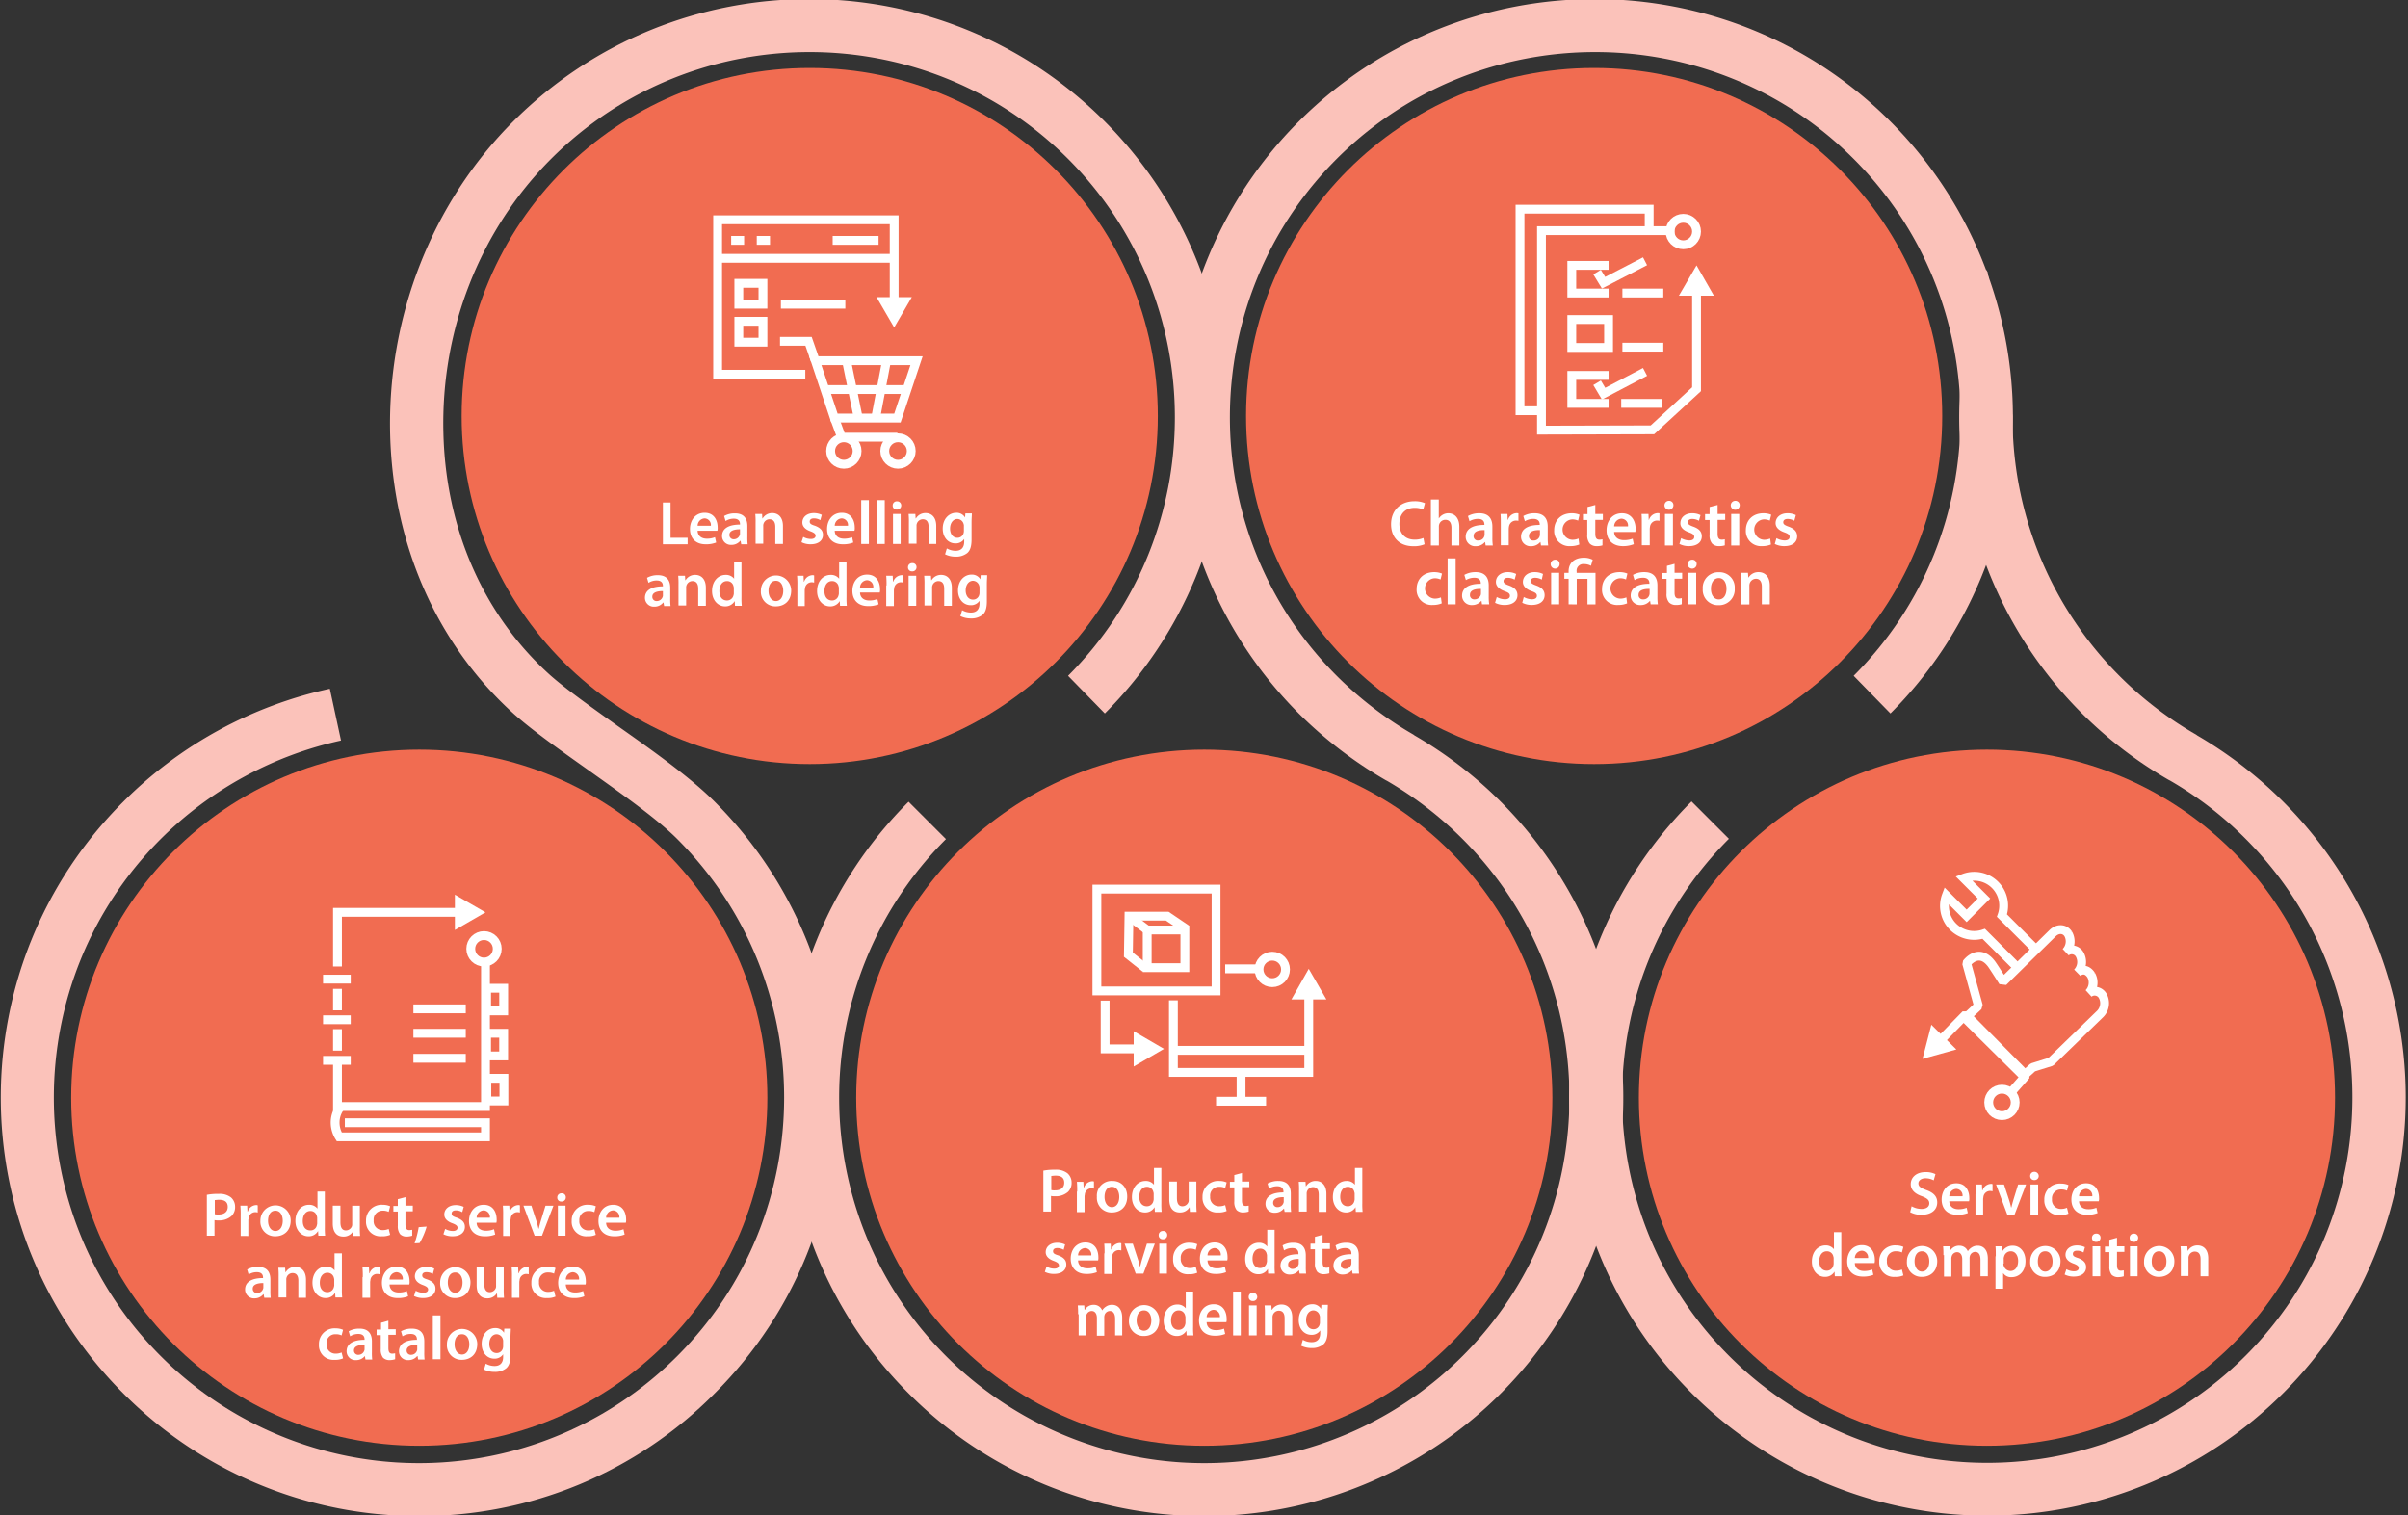 <svg id="Layer_1" data-name="Layer 1" xmlns="http://www.w3.org/2000/svg" viewBox="0 0 818.4 515"><rect x="0" y="0" width="818.4" height="515" fill="#333333" stroke="none"/><defs><style>.cls-1{fill:#f16c51;}.cls-2{fill:#fbc2ba;}.cls-3,.cls-5,.cls-6{fill:none;stroke:#fff;stroke-width:3px;}.cls-3{stroke-linecap:square;}.cls-3,.cls-5{stroke-miterlimit:10;}.cls-4{fill:#fff;}.cls-6{stroke-linejoin:bevel;}</style></defs><title>Infosys - Product Lifecycle Management</title><circle class="cls-1" cx="275.2" cy="141.4" r="118.3"/><circle class="cls-1" cx="541.8" cy="141.4" r="118.3"/><circle class="cls-1" cx="142.5" cy="373.1" r="118.3"/><path class="cls-2" d="M142.5,515.3A141.3,141.3,0,0,1,41.9,473.6c-55.5-55.5-55.5-145.7,0-201.1a141.94,141.94,0,0,1,70.2-38.4l3.8,17.6a124.91,124.91,0,0,0-61.3,33.5c-48.4,48.4-48.4,127.3,0,175.7a124.09,124.09,0,0,0,175.6,0c48.4-48.4,48.4-127.3,0-175.7-7.1-7.1-19.1-15.5-30.6-23.7-9.6-6.8-18.6-13.2-24.8-18.7-26.2-23.6-41.2-57.4-42.2-95.1-1-40,14.2-78.8,41.8-106.4,55.5-55.5,145.7-55.5,201.1,0a142.38,142.38,0,0,1,0,201.2L363,229.7c48.4-48.4,48.4-127.3,0-175.7S235.7,5.6,187.3,54c-24.2,24.2-37.5,58.1-36.6,93.2.8,32.7,13.7,61.9,36.2,82.2,5.4,4.8,14,10.9,23.1,17.4,12.2,8.6,24.7,17.5,32.9,25.7,55.5,55.5,55.5,145.7,0,201.1A140.5,140.5,0,0,1,142.5,515.3Z"/><path class="cls-2" d="M409.4,515.3a141.3,141.3,0,0,1-100.6-41.7c-55.5-55.5-55.5-145.7,0-201.1l12.7,12.7c-48.4,48.4-48.4,127.3,0,175.7a124.09,124.09,0,0,0,175.6,0c48.4-48.4,48.4-127.3,0-175.7a125.89,125.89,0,0,0-25.7-19.8l-.4-.2a144.67,144.67,0,0,1-29.6-22.7,142.38,142.38,0,0,1,0-201.2c55.5-55.5,145.7-55.5,201.1,0a142.38,142.38,0,0,1,0,201.2L630,229.7c48.4-48.4,48.4-127.3,0-175.7S502.7,5.6,454.3,54s-48.4,127.3,0,175.7a126.57,126.57,0,0,0,26.1,20l.4.3a142.24,142.24,0,0,1-71.4,265.3Z"/><circle class="cls-1" cx="409.3" cy="373.1" r="118.3"/><circle class="cls-1" cx="675.3" cy="373.1" r="118.3"/><path class="cls-2" d="M776,272.5A144,144,0,0,0,746.8,250l-.4-.3A124.28,124.28,0,0,1,684,141.4h0l-8.5-49c-.2-.2-.3-.5-.5-.7a142.25,142.25,0,0,0,62.1,173.4l.4.2a123.23,123.23,0,0,1,25.7,19.8c48.4,48.4,48.4,127.3,0,175.7a124.09,124.09,0,0,1-175.6,0c-48.4-48.4-48.4-127.3,0-175.7l-12.7-12.7c-55.5,55.5-55.5,145.7,0,201.1A142.16,142.16,0,1,0,776,272.5Z"/><g id="_Group_" data-name="&lt;Group&gt;"><g id="_Group_2" data-name="&lt;Group&gt;"><line id="_Path_" data-name="&lt;Path&gt;" class="cls-3" x1="114.7" y1="341.9" x2="114.7" y2="337.6"/><line id="_Path_2" data-name="&lt;Path&gt;" class="cls-3" x1="114.7" y1="355.6" x2="114.7" y2="351.3"/><line id="_Path_3" data-name="&lt;Path&gt;" class="cls-3" x1="111.3" y1="360.4" x2="117.7" y2="360.4"/><line id="_Path_4" data-name="&lt;Path&gt;" class="cls-3" x1="111.3" y1="346.6" x2="117.7" y2="346.6"/><line id="_Path_5" data-name="&lt;Path&gt;" class="cls-3" x1="111.3" y1="332.8" x2="117.7" y2="332.8"/></g><polyline id="_Path_6" data-name="&lt;Path&gt;" class="cls-3" points="165 327.7 165 376.1 114.7 376.1 114.7 361.5"/><g id="_Group_3" data-name="&lt;Group&gt;"><polyline class="cls-3" points="114.7 327 114.7 310.1 156.4 310.1"/><polygon class="cls-4" points="154.6 316.1 165 310.1 154.6 304.1 154.6 316.1"/></g><g id="_Group_4" data-name="&lt;Group&gt;"><rect id="_Path_7" data-name="&lt;Path&gt;" class="cls-3" x="165.46" y="366.51" width="5.8" height="7.7"/><rect id="_Path_8" data-name="&lt;Path&gt;" class="cls-3" x="165.37" y="351.2" width="5.8" height="7.7"/><rect id="_Path_9" data-name="&lt;Path&gt;" class="cls-3" x="165.38" y="335.89" width="5.8" height="7.7"/></g><circle id="_Path_10" data-name="&lt;Path&gt;" class="cls-3" cx="164.5" cy="322.5" r="4.5"/><path id="_Path_11" data-name="&lt;Path&gt;" class="cls-3" d="M115.3,376.8a8.69,8.69,0,0,0-1.4,4.8,9.1,9.1,0,0,0,1.4,4.8H165v-4.8H118.7"/><g id="_Group_5" data-name="&lt;Group&gt;"><line id="_Path_12" data-name="&lt;Path&gt;" class="cls-3" x1="142" y1="342.9" x2="156.8" y2="342.9"/><line id="_Path_13" data-name="&lt;Path&gt;" class="cls-3" x1="142" y1="351.2" x2="156.8" y2="351.2"/><line id="_Path_14" data-name="&lt;Path&gt;" class="cls-3" x1="142" y1="359.7" x2="156.8" y2="359.7"/></g></g><g id="_Group_6" data-name="&lt;Group&gt;"><line id="_Path_15" data-name="&lt;Path&gt;" class="cls-5" x1="243.9" y1="87.8" x2="303.5" y2="87.8"/><g id="_Group_7" data-name="&lt;Group&gt;"><g id="_Group_8" data-name="&lt;Group&gt;"><g id="_Group_9" data-name="&lt;Group&gt;"><circle id="_Path_16" data-name="&lt;Path&gt;" class="cls-3" cx="305.2" cy="153.3" r="4.5"/></g><g id="_Group_10" data-name="&lt;Group&gt;"><circle id="_Path_17" data-name="&lt;Path&gt;" class="cls-3" cx="286.8" cy="153.3" r="4.5"/></g></g><g id="_Group_11" data-name="&lt;Group&gt;"><polygon id="_Path_18" data-name="&lt;Path&gt;" class="cls-5" points="311.5 122.6 305 142.1 283.6 142.1 277.1 122.6 311.5 122.6"/><line id="_Path_19" data-name="&lt;Path&gt;" class="cls-5" x1="280.4" y1="132.4" x2="308" y2="132.4"/><polyline id="_Path_20" data-name="&lt;Path&gt;" class="cls-5" points="277.1 122.6 274.8 116 265.1 116"/><polyline id="_Path_21" data-name="&lt;Path&gt;" class="cls-5" points="283.6 142.1 286 148.6 305 148.6"/><line id="_Path_22" data-name="&lt;Path&gt;" class="cls-5" x1="287.7" y1="122.6" x2="291.7" y2="142.1"/><line id="_Path_23" data-name="&lt;Path&gt;" class="cls-5" x1="301.3" y1="122.6" x2="297.6" y2="142.1"/></g></g><g id="_Group_12" data-name="&lt;Group&gt;"><polyline class="cls-5" points="273.7 127.2 243.9 127.2 243.9 74.7 303.9 74.7 303.9 102.7"/><polygon class="cls-4" points="297.9 101 303.9 111.3 309.9 101 297.9 101"/></g><g id="_Group_13" data-name="&lt;Group&gt;"><rect id="_Path_24" data-name="&lt;Path&gt;" class="cls-5" x="251.1" y="96.3" width="8.2" height="7.1"/><rect id="_Path_25" data-name="&lt;Path&gt;" class="cls-5" x="251.1" y="109.2" width="8.2" height="7.1"/></g><line id="_Path_26" data-name="&lt;Path&gt;" class="cls-5" x1="265.4" y1="103.4" x2="287.3" y2="103.4"/><g id="_Group_14" data-name="&lt;Group&gt;"><line id="_Path_27" data-name="&lt;Path&gt;" class="cls-5" x1="248.5" y1="81.7" x2="252.9" y2="81.7"/><line id="_Path_28" data-name="&lt;Path&gt;" class="cls-5" x1="257.2" y1="81.7" x2="261.7" y2="81.7"/></g><line id="_Path_29" data-name="&lt;Path&gt;" class="cls-5" x1="283" y1="81.7" x2="298.6" y2="81.7"/></g><g id="_Group_15" data-name="&lt;Group&gt;"><g id="_Group_16" data-name="&lt;Group&gt;"><line id="_Path_30" data-name="&lt;Path&gt;" class="cls-5" x1="421.8" y1="364.5" x2="421.8" y2="374.3"/><line id="_Path_31" data-name="&lt;Path&gt;" class="cls-5" x1="413.3" y1="374.3" x2="430.3" y2="374.3"/><line id="_Path_32" data-name="&lt;Path&gt;" class="cls-5" x1="399.1" y1="357" x2="444.8" y2="357"/><g id="_Group_17" data-name="&lt;Group&gt;"><polyline class="cls-5" points="398.8 340 398.8 364.5 444.8 364.5 444.8 337.9"/><polygon class="cls-4" points="450.8 339.7 444.8 329.3 438.9 339.7 450.8 339.7"/></g><line id="_Path_33" data-name="&lt;Path&gt;" class="cls-5" x1="428.4" y1="329.3" x2="416.4" y2="329.3"/></g><circle id="_Path_34" data-name="&lt;Path&gt;" class="cls-5" cx="432.4" cy="329.5" r="4.5"/><g id="_Group_18" data-name="&lt;Group&gt;"><g id="_Group_19" data-name="&lt;Group&gt;"><rect id="_Path_35" data-name="&lt;Path&gt;" class="cls-5" x="372.8" y="302.2" width="40.5" height="34.6"/></g><rect id="_Path_36" data-name="&lt;Path&gt;" class="cls-5" x="389.9" y="316.1" width="12.8" height="12.8"/><polyline id="_Path_37" data-name="&lt;Path&gt;" class="cls-5" points="389.3 329.1 383.5 324.5 383.7 311.4 396.7 311.4 403.2 315.8"/><line id="_Path_38" data-name="&lt;Path&gt;" class="cls-5" x1="383.8" y1="311.5" x2="389.9" y2="316.1"/></g><g id="_Group_20" data-name="&lt;Group&gt;"><polyline class="cls-5" points="375.6 340.1 375.6 356.5 387 356.5"/><polygon class="cls-4" points="385.3 362.5 395.6 356.5 385.3 350.5 385.3 362.5"/></g></g><g id="_Group_21" data-name="&lt;Group&gt;"><g id="_Group_22" data-name="&lt;Group&gt;"><path id="_Path_39" data-name="&lt;Path&gt;" class="cls-6" d="M687.7,365.7l-19.8-19.6,4.5-4.2-4-14.5s4.1-5.6,8.5.3c.8,1.1,3.9,6,3.9,6l16.9-16.6c1.7-1.6,4-1.5,5.2.3a5.17,5.17,0,0,1-.8,6.2,3.09,3.09,0,0,1,4.7.8,5.17,5.17,0,0,1-.8,6.2s2.5-2.4,4.7.8a5.17,5.17,0,0,1-.8,6.2,3.16,3.16,0,0,1,4.7.8,5.17,5.17,0,0,1-.8,6.2L697,360.9l-6.1,1.9Z"/><path id="_Path_40" data-name="&lt;Path&gt;" class="cls-5" d="M691.3,322.1l-10.9-10.9a10,10,0,0,0-13-12.7l6.9,6.9-5.9,5.9-6.9-6.9a10,10,0,0,0,2.3,10.6,10.12,10.12,0,0,0,10.4,2.4l10.9,10.9"/></g><g id="_Group_23" data-name="&lt;Group&gt;"><g id="_Group_24" data-name="&lt;Group&gt;"><polyline id="_Path_41" data-name="&lt;Path&gt;" class="cls-6" points="659.4 353.7 668.1 344.8 688.6 365.5 684 370.7"/><g id="_Group_25" data-name="&lt;Group&gt;"><polygon id="_Path_42" data-name="&lt;Path&gt;" class="cls-4" points="664.9 356.7 653.4 359.9 656.4 348.3 664.9 356.7"/></g></g></g><circle id="_Path_43" data-name="&lt;Path&gt;" class="cls-6" cx="680.4" cy="374.7" r="4.5"/></g><g id="_Group_26" data-name="&lt;Group&gt;"><circle id="_Path_44" data-name="&lt;Path&gt;" class="cls-5" cx="572.1" cy="78.7" r="4.5"/><polyline id="_Path_45" data-name="&lt;Path&gt;" class="cls-5" points="542.8 92.5 545 96.1 559.1 88.8"/><polyline id="_Path_46" data-name="&lt;Path&gt;" class="cls-5" points="542.8 130.1 545 133.8 559.1 126.4"/><g id="_Group_27" data-name="&lt;Group&gt;"><polyline class="cls-5" points="569.1 78.4 523.9 78.4 523.9 146.2 561.6 146.1 576.6 132.3 576.6 98.8"/><polygon class="cls-4" points="582.5 100.5 576.6 90.2 570.6 100.5 582.5 100.5"/></g><rect id="_Path_47" data-name="&lt;Path&gt;" class="cls-5" x="534.2" y="108.6" width="12.5" height="9.5"/><polyline id="_Path_48" data-name="&lt;Path&gt;" class="cls-5" points="546.7 99.6 534.2 99.6 534.2 90.2 546.7 90.2"/><polyline id="_Path_49" data-name="&lt;Path&gt;" class="cls-5" points="546.7 137.1 534.2 137.1 534.2 127.6 546.7 127.6"/><polyline id="_Path_50" data-name="&lt;Path&gt;" class="cls-5" points="560.5 78.4 560.5 71.1 516.6 71.1 516.6 139.6 523.4 139.6"/><line id="_Path_51" data-name="&lt;Path&gt;" class="cls-5" x1="551.4" y1="99.6" x2="565.3" y2="99.6"/><line id="_Path_52" data-name="&lt;Path&gt;" class="cls-5" x1="551.4" y1="118" x2="565.3" y2="118"/><line id="_Path_53" data-name="&lt;Path&gt;" class="cls-5" x1="551" y1="137.1" x2="564.9" y2="137.1"/></g><path class="cls-4" d="M70.4,406.1a19.17,19.17,0,0,1,3.9-.3,6.2,6.2,0,0,1,4.2,1.2,4.13,4.13,0,0,1,1.4,3.1,4.22,4.22,0,0,1-1.2,3.2,6.27,6.27,0,0,1-4.5,1.5,5.28,5.28,0,0,1-1.3-.1V420H70.3V406.1Zm2.6,6.6a4.51,4.51,0,0,0,1.3.1c1.9,0,3.1-.9,3.1-2.6s-1.1-2.4-2.9-2.4c-.7,0-1.2.1-1.5.1Z"/><path class="cls-4" d="M81.8,413.1a31.19,31.19,0,0,0-.1-3.3H84l.1,2h.1a3.13,3.13,0,0,1,2.8-2.2,1.08,1.08,0,0,1,.6.1v2.4c-.2,0-.4-.1-.8-.1a2.28,2.28,0,0,0-2.3,2c0,.2-.1.5-.1.8v5.3H81.8Z"/><path class="cls-4" d="M98.8,414.8c0,3.8-2.6,5.4-5.2,5.4a4.94,4.94,0,0,1-5.1-5.3,5.15,5.15,0,1,1,10.3-.1Zm-7.7.1c0,2,1,3.5,2.5,3.5s2.5-1.4,2.5-3.5c0-1.6-.7-3.4-2.5-3.4S91.1,413.2,91.1,414.9Z"/><path class="cls-4" d="M110.4,405.1v12a25.32,25.32,0,0,0,.1,2.9h-2.3l-.1-1.6h0a3.63,3.63,0,0,1-3.3,1.8c-2.4,0-4.4-2.1-4.4-5.2,0-3.4,2.1-5.5,4.6-5.5a3.48,3.48,0,0,1,2.9,1.3h0V405h2.5Zm-2.6,9a1.7,1.7,0,0,0-.1-.7,2.18,2.18,0,0,0-2.2-1.8c-1.7,0-2.6,1.5-2.6,3.4s.9,3.2,2.6,3.2a2.16,2.16,0,0,0,2.2-1.8,2,2,0,0,0,.1-.8Z"/><path class="cls-4" d="M122.3,417a29.12,29.12,0,0,0,.1,3.1h-2.3l-.1-1.6h0a3.67,3.67,0,0,1-3.3,1.8c-1.9,0-3.6-1.1-3.6-4.5v-6h2.6v5.6c0,1.7.5,2.8,1.9,2.8a2.22,2.22,0,0,0,2-1.4,2,2,0,0,0,.1-.8v-6.2h2.6Z"/><path class="cls-4" d="M132.6,419.7a6.54,6.54,0,0,1-2.9.5,4.91,4.91,0,0,1-5.3-5.2,5.3,5.3,0,0,1,5.7-5.5,6.18,6.18,0,0,1,2.5.5l-.5,1.9a4.3,4.3,0,0,0-2-.4,3,3,0,0,0-3.1,3.3,3,3,0,0,0,3.1,3.3,5,5,0,0,0,2-.4Z"/><path class="cls-4" d="M137.8,406.9v2.9h2.5v1.9h-2.5v4.5c0,1.2.3,1.9,1.3,1.9.4,0,.8-.1,1-.1v2a6.77,6.77,0,0,1-1.9.3,3.11,3.11,0,0,1-2.2-.8,4.37,4.37,0,0,1-.8-2.9v-4.8h-1.5v-1.9h1.5v-2.3Z"/><path class="cls-4" d="M140.9,422.6a34.1,34.1,0,0,0,1.4-5.5l2.7-.2a24.19,24.19,0,0,1-2.4,5.6Z"/><path class="cls-4" d="M151.3,417.7a5.28,5.28,0,0,0,2.6.7c1.1,0,1.6-.5,1.6-1.1s-.4-1-1.7-1.5c-2-.7-2.8-1.8-2.8-3,0-1.8,1.5-3.2,3.9-3.2a6.35,6.35,0,0,1,2.7.6l-.5,1.8a4.13,4.13,0,0,0-2.2-.6c-.9,0-1.4.4-1.4,1.1s.5,1,1.8,1.4c1.8.7,2.7,1.6,2.7,3.1,0,1.8-1.4,3.2-4.2,3.2a6.76,6.76,0,0,1-3.1-.7Z"/><path class="cls-4" d="M162,415.7c.1,1.8,1.5,2.6,3.1,2.6a7,7,0,0,0,2.8-.5l.4,1.8a9,9,0,0,1-3.6.6c-3.3,0-5.3-2-5.3-5.2,0-2.8,1.7-5.5,5-5.5s4.4,2.7,4.4,5a3.11,3.11,0,0,1-.1,1.1H162Zm4.5-1.8a2.23,2.23,0,0,0-2.1-2.5,2.51,2.51,0,0,0-2.4,2.5Z"/><path class="cls-4" d="M171,413.1a31.19,31.19,0,0,0-.1-3.3h2.2l.1,2h.1a3.13,3.13,0,0,1,2.8-2.2,1.08,1.08,0,0,1,.6.1v2.4c-.2,0-.4-.1-.8-.1a2.28,2.28,0,0,0-2.3,2c0,.2-.1.5-.1.8v5.3H171Z"/><path class="cls-4" d="M180.6,409.8l1.7,5.2a25,25,0,0,1,.7,2.6h.1c.2-.8.4-1.6.7-2.6l1.6-5.2h2.7L184.2,420h-2.5l-3.8-10.2Z"/><path class="cls-4" d="M192.3,407a1.39,1.39,0,0,1-1.5,1.4,1.31,1.31,0,0,1-1.4-1.4,1.37,1.37,0,0,1,1.4-1.4A1.34,1.34,0,0,1,192.3,407Zm-2.7,13V409.8h2.6V420Z"/><path class="cls-4" d="M202.5,419.7a6.54,6.54,0,0,1-2.9.5,4.91,4.91,0,0,1-5.3-5.2,5.3,5.3,0,0,1,5.7-5.5,6.18,6.18,0,0,1,2.5.5l-.5,2a4.3,4.3,0,0,0-2-.4,3,3,0,0,0-3.1,3.3,3,3,0,0,0,3.1,3.3,5,5,0,0,0,2-.4Z"/><path class="cls-4" d="M206,415.7c.1,1.8,1.5,2.6,3.1,2.6a7,7,0,0,0,2.8-.5l.4,1.8a9,9,0,0,1-3.6.6c-3.3,0-5.3-2-5.3-5.2,0-2.8,1.7-5.5,5-5.5s4.4,2.7,4.4,5a3.11,3.11,0,0,1-.1,1.1H206Zm4.5-1.8a2.23,2.23,0,0,0-2.1-2.5,2.51,2.51,0,0,0-2.4,2.5Z"/><path class="cls-4" d="M89.8,441l-.2-1.1h-.1a3.76,3.76,0,0,1-3,1.4,3,3,0,0,1-3.2-3c0-2.6,2.3-3.9,6.1-3.9v-.2c0-.7-.3-1.8-2.1-1.8a5.12,5.12,0,0,0-2.8.8l-.5-1.7a7.17,7.17,0,0,1,3.7-.9c3.3,0,4.2,2.1,4.2,4.3v3.7a19.29,19.29,0,0,0,.1,2.5H89.8Zm-.3-4.9c-1.8,0-3.6.4-3.6,1.9a1.42,1.42,0,0,0,1.5,1.5,2.11,2.11,0,0,0,2-1.4,1.27,1.27,0,0,0,.1-.6Z"/><path class="cls-4" d="M94.7,433.9a26.28,26.28,0,0,0-.1-3h2.3l.1,1.5h.1a3.73,3.73,0,0,1,3.3-1.8c1.8,0,3.6,1.2,3.6,4.4v6.1h-2.6v-5.8c0-1.5-.5-2.6-2-2.6a2.16,2.16,0,0,0-2,1.5,2,2,0,0,0-.1.8v6H94.7Z"/><path class="cls-4" d="M116.2,426.1v12a25.32,25.32,0,0,0,.1,2.9H114l-.1-1.6h0a3.63,3.63,0,0,1-3.3,1.8c-2.4,0-4.4-2.1-4.4-5.2,0-3.4,2.1-5.5,4.6-5.5a3.48,3.48,0,0,1,2.9,1.3h0V426h2.5Zm-2.6,9a1.7,1.7,0,0,0-.1-.7,2.18,2.18,0,0,0-2.2-1.8c-1.7,0-2.6,1.5-2.6,3.4s.9,3.2,2.6,3.2a2.24,2.24,0,0,0,2.2-1.8,2,2,0,0,0,.1-.8Z"/><path class="cls-4" d="M123.3,434.1a31.19,31.19,0,0,0-.1-3.3h2.2l.1,2h.1a3.13,3.13,0,0,1,2.8-2.2,1.08,1.08,0,0,1,.6.1v2.4c-.2,0-.4-.1-.8-.1a2.28,2.28,0,0,0-2.3,2c0,.2-.1.5-.1.8v5.3h-2.6v-7Z"/><path class="cls-4" d="M132.4,436.7c.1,1.8,1.5,2.6,3.1,2.6a7,7,0,0,0,2.8-.5l.4,1.8a9,9,0,0,1-3.6.6c-3.3,0-5.3-2-5.3-5.2,0-2.8,1.7-5.5,5-5.5s4.4,2.7,4.4,5a3.11,3.11,0,0,1-.1,1.1h-6.7Zm4.5-1.8a2.23,2.23,0,0,0-2.1-2.5,2.51,2.51,0,0,0-2.4,2.5Z"/><path class="cls-4" d="M141.3,438.7a5.28,5.28,0,0,0,2.6.7c1.1,0,1.6-.5,1.6-1.1s-.4-1-1.7-1.5c-2-.7-2.8-1.8-2.8-3,0-1.8,1.5-3.2,3.9-3.2a6.35,6.35,0,0,1,2.7.6l-.5,1.8a4.13,4.13,0,0,0-2.2-.6c-.9,0-1.4.4-1.4,1.1s.5,1,1.8,1.4c1.8.7,2.7,1.6,2.7,3.1,0,1.8-1.4,3.2-4.2,3.2a6.76,6.76,0,0,1-3.1-.7Z"/><path class="cls-4" d="M159.9,435.8c0,3.8-2.6,5.4-5.2,5.4a4.94,4.94,0,0,1-5.1-5.3,5.15,5.15,0,1,1,10.3-.1Zm-7.7.1c0,2,1,3.5,2.5,3.5s2.5-1.4,2.5-3.5c0-1.6-.7-3.4-2.5-3.4S152.2,434.2,152.2,435.9Z"/><path class="cls-4" d="M171.2,438a29.12,29.12,0,0,0,.1,3.1H169l-.1-1.6h0a3.67,3.67,0,0,1-3.3,1.8c-1.9,0-3.6-1.1-3.6-4.5v-6h2.6v5.6c0,1.7.5,2.8,1.9,2.8a2.22,2.22,0,0,0,2-1.4,2,2,0,0,0,.1-.8v-6.2h2.6Z"/><path class="cls-4" d="M174,434.1a31.19,31.19,0,0,0-.1-3.3h2.2l.1,2h.1a3.13,3.13,0,0,1,2.8-2.2,1.08,1.08,0,0,1,.6.1v2.4c-.2,0-.4-.1-.8-.1a2.28,2.28,0,0,0-2.3,2c0,.2-.1.5-.1.8v5.3H174Z"/><path class="cls-4" d="M188.8,440.7a6.54,6.54,0,0,1-2.9.5,4.91,4.91,0,0,1-5.3-5.2,5.3,5.3,0,0,1,5.7-5.5,6.18,6.18,0,0,1,2.5.5l-.5,1.9a4.3,4.3,0,0,0-2-.4,2.94,2.94,0,0,0-3.1,3.3,3,3,0,0,0,3.1,3.3,5,5,0,0,0,2-.4Z"/><path class="cls-4" d="M192.3,436.7c.1,1.8,1.5,2.6,3.1,2.6a7,7,0,0,0,2.8-.5l.4,1.8a9,9,0,0,1-3.6.6c-3.3,0-5.3-2-5.3-5.2,0-2.8,1.7-5.5,5-5.5s4.4,2.7,4.4,5a3.11,3.11,0,0,1-.1,1.1h-6.7Zm4.5-1.8a2.23,2.23,0,0,0-2.1-2.5,2.51,2.51,0,0,0-2.4,2.5Z"/><path class="cls-4" d="M116.6,461.7a6.54,6.54,0,0,1-2.9.5,4.91,4.91,0,0,1-5.3-5.2,5.3,5.3,0,0,1,5.7-5.5,6.18,6.18,0,0,1,2.5.5l-.5,1.9a4.3,4.3,0,0,0-2-.4,2.94,2.94,0,0,0-3.1,3.3,3,3,0,0,0,3.1,3.3,5,5,0,0,0,2-.4Z"/><path class="cls-4" d="M124.2,462l-.2-1.1h0a3.76,3.76,0,0,1-3,1.4,3,3,0,0,1-3.2-3c0-2.6,2.3-3.9,6.1-3.9v-.2c0-.7-.3-1.8-2.1-1.8a5.12,5.12,0,0,0-2.8.8l-.5-1.7a7.17,7.17,0,0,1,3.7-.9c3.3,0,4.2,2.1,4.2,4.3v3.7a19.29,19.29,0,0,0,.1,2.5h-2.3Zm-.3-4.9c-1.8,0-3.6.4-3.6,1.9a1.42,1.42,0,0,0,1.5,1.5,2.11,2.11,0,0,0,2-1.4,1.27,1.27,0,0,0,.1-.6Z"/><path class="cls-4" d="M132,448.9v2.9h2.5v1.9H132v4.5c0,1.2.3,1.9,1.3,1.9.4,0,.8-.1,1-.1v2a6.77,6.77,0,0,1-1.9.3,3.11,3.11,0,0,1-2.2-.8,4.37,4.37,0,0,1-.8-2.9v-4.8H128v-1.9h1.5v-2.3Z"/><path class="cls-4" d="M142.1,462l-.2-1.1h-.1a3.76,3.76,0,0,1-3,1.4,3,3,0,0,1-3.2-3c0-2.6,2.3-3.9,6.1-3.9v-.2c0-.7-.3-1.8-2.1-1.8a5.12,5.12,0,0,0-2.8.8l-.5-1.7a7.17,7.17,0,0,1,3.7-.9c3.3,0,4.2,2.1,4.2,4.3v3.7a19.29,19.29,0,0,0,.1,2.5h-2.2Zm-.3-4.9c-1.8,0-3.6.4-3.6,1.9a1.42,1.42,0,0,0,1.5,1.5,2.11,2.11,0,0,0,2-1.4,1.27,1.27,0,0,0,.1-.6Z"/><path class="cls-4" d="M147.1,447.1h2.6V462h-2.6Z"/><path class="cls-4" d="M162.2,456.8c0,3.8-2.6,5.4-5.2,5.4a4.94,4.94,0,0,1-5.1-5.3,5.15,5.15,0,1,1,10.3-.1Zm-7.7.1c0,2,1,3.5,2.5,3.5s2.5-1.4,2.5-3.5c0-1.6-.7-3.4-2.5-3.4S154.5,455.2,154.5,456.9Z"/><path class="cls-4" d="M173.6,451.8c0,.7-.1,1.5-.1,2.9v5.8c0,2.1-.4,3.7-1.5,4.6a6,6,0,0,1-3.9,1.2,8,8,0,0,1-3.6-.8l.6-2a6,6,0,0,0,3,.8c1.7,0,2.9-.9,2.9-3.1v-.9h0a3.43,3.43,0,0,1-3,1.5c-2.5,0-4.3-2.1-4.3-5,0-3.4,2.2-5.4,4.6-5.4a3.33,3.33,0,0,1,3,1.6h0l.1-1.4h2.2Zm-2.6,4.1a1.7,1.7,0,0,0-.1-.7,2.25,2.25,0,0,0-2.1-1.7c-1.4,0-2.5,1.3-2.5,3.3,0,1.7.9,3.1,2.5,3.1a2.13,2.13,0,0,0,2.1-1.6,2.77,2.77,0,0,0,.1-.9Z"/><path class="cls-4" d="M225.3,170.8h2.6v12h5.8V185h-8.4V170.8Z"/><path class="cls-4" d="M237.1,180.5c.1,1.8,1.5,2.6,3.1,2.6a7,7,0,0,0,2.8-.5l.4,1.8a9,9,0,0,1-3.6.6c-3.3,0-5.3-2-5.3-5.2,0-2.8,1.7-5.5,5-5.5s4.4,2.7,4.4,5a3.11,3.11,0,0,1-.1,1.1h-6.7Zm4.5-1.8a2.23,2.23,0,0,0-2.1-2.5,2.51,2.51,0,0,0-2.4,2.5Z"/><path class="cls-4" d="M251.9,184.9l-.2-1.1h-.1a3.76,3.76,0,0,1-3,1.4,3,3,0,0,1-3.2-3c0-2.6,2.3-3.9,6.1-3.9v-.2c0-.7-.3-1.8-2.1-1.8a5.12,5.12,0,0,0-2.8.8l-.5-1.7a7.17,7.17,0,0,1,3.7-.9c3.3,0,4.2,2.1,4.2,4.3v3.7a19.29,19.29,0,0,0,.1,2.5h-2.2Zm-.4-5c-1.8,0-3.6.4-3.6,1.9a1.42,1.42,0,0,0,1.5,1.5,2.11,2.11,0,0,0,2-1.4,1.27,1.27,0,0,0,.1-.6Z"/><path class="cls-4" d="M256.8,177.7a26.28,26.28,0,0,0-.1-3H259l.1,1.5h.1a3.73,3.73,0,0,1,3.3-1.8c1.8,0,3.6,1.2,3.6,4.4v6.1h-2.6v-5.8c0-1.5-.5-2.6-2-2.6a2.16,2.16,0,0,0-2,1.5,2,2,0,0,0-.1.8v6h-2.6v-7.1Z"/><path class="cls-4" d="M273,182.5a5.28,5.28,0,0,0,2.6.7c1.1,0,1.6-.5,1.6-1.1s-.4-1-1.7-1.5c-2-.7-2.8-1.8-2.8-3,0-1.8,1.5-3.2,3.9-3.2a6.35,6.35,0,0,1,2.7.6l-.5,1.8a4.13,4.13,0,0,0-2.2-.6c-.9,0-1.4.4-1.4,1.1s.5,1,1.8,1.4c1.8.7,2.7,1.6,2.7,3.1,0,1.8-1.4,3.2-4.2,3.2a6.76,6.76,0,0,1-3.1-.7Z"/><path class="cls-4" d="M283.7,180.5c.1,1.8,1.5,2.6,3.1,2.6a7,7,0,0,0,2.8-.5l.4,1.8a9,9,0,0,1-3.6.6c-3.3,0-5.3-2-5.3-5.2,0-2.8,1.7-5.5,5-5.5s4.4,2.7,4.4,5a3.11,3.11,0,0,1-.1,1.1h-6.7Zm4.5-1.8a2.23,2.23,0,0,0-2.1-2.5,2.51,2.51,0,0,0-2.4,2.5Z"/><path class="cls-4" d="M292.7,170h2.6v14.9h-2.6Z"/><path class="cls-4" d="M298.1,170h2.6v14.9h-2.6Z"/><path class="cls-4" d="M306.3,171.8a1.39,1.39,0,0,1-1.5,1.4,1.31,1.31,0,0,1-1.4-1.4,1.37,1.37,0,0,1,1.4-1.4A1.39,1.39,0,0,1,306.3,171.8Zm-2.8,13.1V174.7h2.6v10.2Z"/><path class="cls-4" d="M308.9,177.7a26.28,26.28,0,0,0-.1-3h2.3l.1,1.5h.1a3.73,3.73,0,0,1,3.3-1.8c1.8,0,3.6,1.2,3.6,4.4v6.1h-2.6v-5.8c0-1.5-.5-2.6-2-2.6a2.16,2.16,0,0,0-2,1.5,2,2,0,0,0-.1.8v6h-2.6v-7.1Z"/><path class="cls-4" d="M330.3,174.7c0,.7-.1,1.5-.1,2.9v5.8c0,2.1-.4,3.7-1.5,4.6a6,6,0,0,1-3.9,1.2,8,8,0,0,1-3.6-.8l.6-2a6,6,0,0,0,3,.8c1.7,0,2.9-.9,2.9-3.1v-.9h0a3.43,3.43,0,0,1-3,1.5c-2.5,0-4.3-2.1-4.3-5,0-3.4,2.2-5.4,4.6-5.4a3.33,3.33,0,0,1,3,1.6h0l.1-1.4h2.2Zm-2.7,4.1a1.7,1.7,0,0,0-.1-.7,2.25,2.25,0,0,0-2.1-1.7c-1.4,0-2.5,1.3-2.5,3.3,0,1.7.9,3.1,2.5,3.1a2.13,2.13,0,0,0,2.1-1.6,2.77,2.77,0,0,0,.1-.9Z"/><path class="cls-4" d="M225.7,205.9l-.2-1.1h-.1a3.76,3.76,0,0,1-3,1.4,3,3,0,0,1-3.2-3c0-2.6,2.3-3.9,6.1-3.9v-.2c0-.7-.3-1.8-2.1-1.8a5.12,5.12,0,0,0-2.8.8l-.5-1.7a7.17,7.17,0,0,1,3.7-.9c3.3,0,4.2,2.1,4.2,4.3v3.7a19.29,19.29,0,0,0,.1,2.5h-2.2Zm-.4-5c-1.8,0-3.6.4-3.6,1.9a1.42,1.42,0,0,0,1.5,1.5,2.11,2.11,0,0,0,2-1.4,1.27,1.27,0,0,0,.1-.6Z"/><path class="cls-4" d="M230.6,198.7a26.28,26.28,0,0,0-.1-3h2.3l.1,1.5h.1a3.73,3.73,0,0,1,3.3-1.8c1.8,0,3.6,1.2,3.6,4.4v6.1h-2.6v-5.8c0-1.5-.5-2.6-2-2.6a2.16,2.16,0,0,0-2,1.5,2,2,0,0,0-.1.8v6h-2.6Z"/><path class="cls-4" d="M252,191v12a25.32,25.32,0,0,0,.1,2.9h-2.3l-.1-1.6h0a3.63,3.63,0,0,1-3.3,1.8c-2.4,0-4.4-2.1-4.4-5.2,0-3.4,2.1-5.5,4.6-5.5a3.48,3.48,0,0,1,2.9,1.3h0V191Zm-2.6,9a1.7,1.7,0,0,0-.1-.7,2.18,2.18,0,0,0-2.2-1.8c-1.7,0-2.6,1.5-2.6,3.4s.9,3.2,2.6,3.2a2.24,2.24,0,0,0,2.2-1.8,2,2,0,0,0,.1-.8Z"/><path class="cls-4" d="M268.9,200.7c0,3.8-2.6,5.4-5.2,5.4a4.94,4.94,0,0,1-5.1-5.3,5.15,5.15,0,1,1,10.3-.1Zm-7.7.1c0,2,1,3.5,2.5,3.5s2.5-1.4,2.5-3.5c0-1.6-.7-3.4-2.5-3.4S261.2,199.1,261.2,200.8Z"/><path class="cls-4" d="M271,199a31.19,31.19,0,0,0-.1-3.3h2.2l.1,2h.1a3.13,3.13,0,0,1,2.8-2.2,1.08,1.08,0,0,1,.6.1V198c-.2,0-.4-.1-.8-.1a2.28,2.28,0,0,0-2.3,2c0,.2-.1.5-.1.8V206H271Z"/><path class="cls-4" d="M287.7,191v12a25.32,25.32,0,0,0,.1,2.9h-2.3l-.1-1.6h0a3.63,3.63,0,0,1-3.3,1.8c-2.4,0-4.4-2.1-4.4-5.2,0-3.4,2.1-5.5,4.6-5.5a3.48,3.48,0,0,1,2.9,1.3h0V191Zm-2.6,9a1.7,1.7,0,0,0-.1-.7,2.18,2.18,0,0,0-2.2-1.8c-1.7,0-2.6,1.5-2.6,3.4s.9,3.2,2.6,3.2a2.24,2.24,0,0,0,2.2-1.8,2,2,0,0,0,.1-.8Z"/><path class="cls-4" d="M292.3,201.5c.1,1.8,1.5,2.6,3.1,2.6a7,7,0,0,0,2.8-.5l.4,1.8a9,9,0,0,1-3.6.6c-3.3,0-5.3-2-5.3-5.2,0-2.8,1.7-5.5,5-5.5s4.4,2.7,4.4,5a3.11,3.11,0,0,1-.1,1.1h-6.7Zm4.5-1.8a2.23,2.23,0,0,0-2.1-2.5,2.51,2.51,0,0,0-2.4,2.5Z"/><path class="cls-4" d="M301.3,199a31.19,31.19,0,0,0-.1-3.3h2.2l.1,2h.1a3.13,3.13,0,0,1,2.8-2.2,1.08,1.08,0,0,1,.6.1V198c-.2,0-.4-.1-.8-.1a2.28,2.28,0,0,0-2.3,2c0,.2-.1.5-.1.8V206h-2.6v-7Z"/><path class="cls-4" d="M311.5,192.8a1.39,1.39,0,0,1-1.5,1.4,1.31,1.31,0,0,1-1.4-1.4,1.37,1.37,0,0,1,1.4-1.4A1.34,1.34,0,0,1,311.5,192.8Zm-2.7,13.1V195.7h2.6v10.2Z"/><path class="cls-4" d="M314.2,198.7a26.28,26.28,0,0,0-.1-3h2.3l.1,1.5h.1a3.73,3.73,0,0,1,3.3-1.8c1.8,0,3.6,1.2,3.6,4.4v6.1h-2.6v-5.8c0-1.5-.5-2.6-2-2.6a2.16,2.16,0,0,0-2,1.5,2,2,0,0,0-.1.8v6h-2.6v-7.1Z"/><path class="cls-4" d="M335.5,195.7c0,.7-.1,1.5-.1,2.9v5.8c0,2.1-.4,3.7-1.5,4.6a6,6,0,0,1-3.9,1.2,8,8,0,0,1-3.6-.8l.6-2a6,6,0,0,0,3,.8c1.7,0,2.9-.9,2.9-3.1v-.9h0a3.43,3.43,0,0,1-3,1.5c-2.5,0-4.3-2.1-4.3-5,0-3.4,2.2-5.4,4.6-5.4a3.33,3.33,0,0,1,3,1.6h0l.1-1.4h2.2Zm-2.6,4.1a1.7,1.7,0,0,0-.1-.7,2.25,2.25,0,0,0-2.1-1.7c-1.4,0-2.5,1.3-2.5,3.3,0,1.7.9,3.1,2.5,3.1a2.13,2.13,0,0,0,2.1-1.6,2.77,2.77,0,0,0,.1-.9Z"/><path class="cls-4" d="M354.7,397.9a19.17,19.17,0,0,1,3.9-.3,6.2,6.2,0,0,1,4.2,1.2,4.13,4.13,0,0,1,1.4,3.1,4.22,4.22,0,0,1-1.2,3.2,6.27,6.27,0,0,1-4.5,1.5,5.28,5.28,0,0,1-1.3-.1v5.3h-2.6V397.9Zm2.6,6.6a4.51,4.51,0,0,0,1.3.1c1.9,0,3.1-.9,3.1-2.6s-1.1-2.4-2.9-2.4c-.7,0-1.2.1-1.5.1Z"/><path class="cls-4" d="M366.1,405a31.19,31.19,0,0,0-.1-3.3h2.2l.1,2h.1a3.13,3.13,0,0,1,2.8-2.2,1.08,1.08,0,0,1,.6.1V404c-.2,0-.4-.1-.8-.1a2.28,2.28,0,0,0-2.3,2c0,.2-.1.5-.1.8V412H366v-7Z"/><path class="cls-4" d="M383.1,406.7c0,3.8-2.6,5.4-5.2,5.4a4.94,4.94,0,0,1-5.1-5.3,5,5,0,0,1,5.3-5.4C381.1,401.4,383.1,403.6,383.1,406.7Zm-7.7.1c0,2,1,3.5,2.5,3.5s2.5-1.4,2.5-3.5c0-1.6-.7-3.4-2.5-3.4S375.4,405.1,375.4,406.8Z"/><path class="cls-4" d="M394.7,397v12a25.32,25.32,0,0,0,.1,2.9h-2.3l-.1-1.6h0a3.63,3.63,0,0,1-3.3,1.8c-2.4,0-4.4-2.1-4.4-5.2,0-3.4,2.1-5.5,4.6-5.5a3.48,3.48,0,0,1,2.9,1.3h0V397Zm-2.6,8.9a1.7,1.7,0,0,0-.1-.7,2.18,2.18,0,0,0-2.2-1.8c-1.7,0-2.6,1.5-2.6,3.4s.9,3.2,2.6,3.2a2.24,2.24,0,0,0,2.2-1.8,2,2,0,0,0,.1-.8Z"/><path class="cls-4" d="M406.6,408.8a29.12,29.12,0,0,0,.1,3.1h-2.3l-.1-1.6h0a3.67,3.67,0,0,1-3.3,1.8c-1.9,0-3.6-1.1-3.6-4.5v-6H400v5.6c0,1.7.5,2.8,1.9,2.8a2.22,2.22,0,0,0,2-1.4,2,2,0,0,0,.1-.8v-6.2h2.6v7.2Z"/><path class="cls-4" d="M416.9,411.6a6.54,6.54,0,0,1-2.9.5,4.91,4.91,0,0,1-5.3-5.2,5.3,5.3,0,0,1,5.7-5.5,6.18,6.18,0,0,1,2.5.5l-.5,1.9a4.3,4.3,0,0,0-2-.4,2.94,2.94,0,0,0-3.1,3.3,3,3,0,0,0,3.1,3.3,5,5,0,0,0,2-.4Z"/><path class="cls-4" d="M422.1,398.7v2.9h2.5v1.9h-2.5V408c0,1.2.3,1.9,1.3,1.9.4,0,.8-.1,1-.1v2a6.77,6.77,0,0,1-1.9.3,3.11,3.11,0,0,1-2.2-.8,4.37,4.37,0,0,1-.8-2.9v-4.8H418v-1.9h1.5v-2.3Z"/><path class="cls-4" d="M436.6,411.9l-.2-1.1h-.1a3.76,3.76,0,0,1-3,1.4,3,3,0,0,1-3.2-3c0-2.6,2.3-3.9,6.1-3.9V405c0-.7-.3-1.8-2.1-1.8a5.12,5.12,0,0,0-2.8.8l-.5-1.7a7.17,7.17,0,0,1,3.7-.9c3.3,0,4.2,2.1,4.2,4.3v3.7a19.29,19.29,0,0,0,.1,2.5Zm-.3-5c-1.8,0-3.6.4-3.6,1.9a1.42,1.42,0,0,0,1.5,1.5,2.11,2.11,0,0,0,2-1.4,1.27,1.27,0,0,0,.1-.6Z"/><path class="cls-4" d="M441.5,404.7a26.28,26.28,0,0,0-.1-3h2.3l.1,1.5h.1a3.73,3.73,0,0,1,3.3-1.8c1.8,0,3.6,1.2,3.6,4.4v6.1h-2.6v-5.8c0-1.5-.5-2.6-2-2.6a2.16,2.16,0,0,0-2,1.5,2,2,0,0,0-.1.8v6h-2.6v-7.1Z"/><path class="cls-4" d="M463,397v12a25.32,25.32,0,0,0,.1,2.9h-2.3l-.1-1.6h0a3.63,3.63,0,0,1-3.3,1.8c-2.4,0-4.4-2.1-4.4-5.2,0-3.4,2.1-5.5,4.6-5.5a3.48,3.48,0,0,1,2.9,1.3h0V397Zm-2.6,8.9a1.7,1.7,0,0,0-.1-.7,2.18,2.18,0,0,0-2.2-1.8c-1.7,0-2.6,1.5-2.6,3.4s.9,3.2,2.6,3.2a2.24,2.24,0,0,0,2.2-1.8,2,2,0,0,0,.1-.8Z"/><path class="cls-4" d="M355.7,430.5a5.28,5.28,0,0,0,2.6.7c1.1,0,1.6-.5,1.6-1.1s-.4-1-1.7-1.5c-2-.7-2.8-1.8-2.8-3,0-1.8,1.5-3.2,3.9-3.2a6.35,6.35,0,0,1,2.7.6l-.5,1.8a4.13,4.13,0,0,0-2.2-.6c-.9,0-1.4.4-1.4,1.1s.5,1,1.8,1.4c1.8.7,2.7,1.6,2.7,3.1,0,1.8-1.4,3.2-4.2,3.2a6.76,6.76,0,0,1-3.1-.7Z"/><path class="cls-4" d="M366.4,428.5c.1,1.8,1.5,2.6,3.2,2.6a7,7,0,0,0,2.8-.5l.4,1.8a9,9,0,0,1-3.6.6c-3.3,0-5.3-2-5.3-5.2,0-2.8,1.7-5.5,5-5.5s4.4,2.7,4.4,5a3.11,3.11,0,0,1-.1,1.1h-6.8Zm4.5-1.8a2.23,2.23,0,0,0-2.1-2.5,2.51,2.51,0,0,0-2.4,2.5Z"/><path class="cls-4" d="M375.4,426a31.19,31.19,0,0,0-.1-3.3h2.2l.1,2h.1a3.13,3.13,0,0,1,2.8-2.2,1.08,1.08,0,0,1,.6.1V425c-.2,0-.4-.1-.8-.1a2.28,2.28,0,0,0-2.3,2c0,.2-.1.5-.1.8V433h-2.6v-7Z"/><path class="cls-4" d="M385,422.7l1.7,5.2a25,25,0,0,1,.7,2.6h.1c.2-.8.4-1.6.7-2.6l1.6-5.2h2.7l-3.9,10.2H386l-3.8-10.2Z"/><path class="cls-4" d="M396.7,419.8a1.39,1.39,0,0,1-1.5,1.4,1.31,1.31,0,0,1-1.4-1.4,1.37,1.37,0,0,1,1.4-1.4A1.34,1.34,0,0,1,396.7,419.8ZM394,432.9V422.7h2.6v10.2Z"/><path class="cls-4" d="M406.9,432.6a6.54,6.54,0,0,1-2.9.5,4.91,4.91,0,0,1-5.3-5.2,5.3,5.3,0,0,1,5.7-5.5,6.18,6.18,0,0,1,2.5.5l-.5,1.9a4.3,4.3,0,0,0-2-.4,3,3,0,0,0-3.1,3.3,3,3,0,0,0,3.1,3.3,5,5,0,0,0,2-.4Z"/><path class="cls-4" d="M410.4,428.5c.1,1.8,1.5,2.6,3.1,2.6a7,7,0,0,0,2.8-.5l.4,1.8a9,9,0,0,1-3.6.6c-3.3,0-5.3-2-5.3-5.2,0-2.8,1.7-5.5,5-5.5s4.4,2.7,4.4,5a3.11,3.11,0,0,1-.1,1.1h-6.7Zm4.5-1.8a2.23,2.23,0,0,0-2.1-2.5,2.51,2.51,0,0,0-2.4,2.5Z"/><path class="cls-4" d="M433.2,418v12a25.32,25.32,0,0,0,.1,2.9H431l-.1-1.6h0a3.63,3.63,0,0,1-3.3,1.8c-2.4,0-4.4-2.1-4.4-5.2,0-3.4,2.1-5.5,4.6-5.5a3.48,3.48,0,0,1,2.9,1.3h0V418Zm-2.6,8.9a1.7,1.7,0,0,0-.1-.7,2.18,2.18,0,0,0-2.2-1.8c-1.7,0-2.6,1.5-2.6,3.4s.9,3.2,2.6,3.2a2.24,2.24,0,0,0,2.2-1.8,2,2,0,0,0,.1-.8Z"/><path class="cls-4" d="M441.7,432.9l-.2-1.1h-.1a3.76,3.76,0,0,1-3,1.4,3,3,0,0,1-3.2-3c0-2.6,2.3-3.9,6.1-3.9V426c0-.7-.3-1.8-2.1-1.8a5.12,5.12,0,0,0-2.8.8l-.5-1.7a7.17,7.17,0,0,1,3.7-.9c3.3,0,4.2,2.1,4.2,4.3v3.7a19.29,19.29,0,0,0,.1,2.5Zm-.3-5c-1.8,0-3.6.4-3.6,1.9a1.42,1.42,0,0,0,1.5,1.5,2.11,2.11,0,0,0,2-1.4,1.27,1.27,0,0,0,.1-.6Z"/><path class="cls-4" d="M449.5,419.7v2.9H452v1.9h-2.5V429c0,1.2.3,1.9,1.3,1.9.4,0,.8-.1,1-.1v2a6.77,6.77,0,0,1-1.9.3,3.11,3.11,0,0,1-2.2-.8,4.37,4.37,0,0,1-.8-2.9v-4.8h-1.5v-1.9h1.5v-2.3Z"/><path class="cls-4" d="M459.7,432.9l-.2-1.1h-.1a3.76,3.76,0,0,1-3,1.4,3,3,0,0,1-3.2-3c0-2.6,2.3-3.9,6.1-3.9V426c0-.7-.3-1.8-2.1-1.8a5.12,5.12,0,0,0-2.8.8l-.5-1.7a7.17,7.17,0,0,1,3.7-.9c3.3,0,4.2,2.1,4.2,4.3v3.7a19.29,19.29,0,0,0,.1,2.5Zm-.4-5c-1.8,0-3.6.4-3.6,1.9a1.42,1.42,0,0,0,1.5,1.5,2.11,2.11,0,0,0,2-1.4,1.27,1.27,0,0,0,.1-.6Z"/><path class="cls-4" d="M366.4,446.7a26.28,26.28,0,0,0-.1-3h2.2l.1,1.5h.1a3.44,3.44,0,0,1,3.1-1.7,3,3,0,0,1,2.8,1.9h0a4,4,0,0,1,1.3-1.3,3.48,3.48,0,0,1,2.1-.6c1.7,0,3.4,1.2,3.4,4.4v6H379v-5.6c0-1.7-.6-2.7-1.8-2.7a1.92,1.92,0,0,0-1.8,1.4,2.77,2.77,0,0,0-.1.9V454h-2.5v-6c0-1.4-.6-2.4-1.8-2.4a1.94,1.94,0,0,0-1.8,1.5,2.2,2.2,0,0,0-.1.8v6h-2.5v-7.2Z"/><path class="cls-4" d="M394,448.7c0,3.8-2.6,5.4-5.2,5.4a4.94,4.94,0,0,1-5.1-5.3,5.15,5.15,0,1,1,10.3-.1Zm-7.7.1c0,2,1,3.5,2.5,3.5s2.5-1.4,2.5-3.5c0-1.6-.7-3.4-2.5-3.4S386.3,447.1,386.3,448.8Z"/><path class="cls-4" d="M405.5,439v12a25.32,25.32,0,0,0,.1,2.9h-2.3l-.1-1.6h0a3.63,3.63,0,0,1-3.3,1.8c-2.4,0-4.4-2.1-4.4-5.2,0-3.4,2.1-5.5,4.6-5.5a3.48,3.48,0,0,1,2.9,1.3h0V439Zm-2.6,8.9a1.7,1.7,0,0,0-.1-.7,2.18,2.18,0,0,0-2.2-1.8c-1.7,0-2.6,1.5-2.6,3.4s.9,3.2,2.6,3.2a2.24,2.24,0,0,0,2.2-1.8,2,2,0,0,0,.1-.8Z"/><path class="cls-4" d="M410.1,449.5c.1,1.8,1.5,2.6,3.1,2.6a7,7,0,0,0,2.8-.5l.4,1.8a9,9,0,0,1-3.6.6c-3.3,0-5.3-2-5.3-5.2,0-2.8,1.7-5.5,5-5.5s4.4,2.7,4.4,5a3.11,3.11,0,0,1-.1,1.1h-6.7Zm4.5-1.8a2.23,2.23,0,0,0-2.1-2.5,2.51,2.51,0,0,0-2.4,2.5Z"/><path class="cls-4" d="M419.1,439h2.6v14.9h-2.6Z"/><path class="cls-4" d="M427.3,440.8a1.39,1.39,0,0,1-1.5,1.4,1.31,1.31,0,0,1-1.4-1.4,1.37,1.37,0,0,1,1.4-1.4A1.45,1.45,0,0,1,427.3,440.8Zm-2.8,13.1V443.7h2.6v10.2Z"/><path class="cls-4" d="M429.9,446.7a26.28,26.28,0,0,0-.1-3h2.3l.1,1.5h.1a3.73,3.73,0,0,1,3.3-1.8c1.8,0,3.6,1.2,3.6,4.4v6.1h-2.6v-5.8c0-1.5-.5-2.6-2-2.6a2.16,2.16,0,0,0-2,1.5,2,2,0,0,0-.1.8v6h-2.6v-7.1Z"/><path class="cls-4" d="M451.3,443.7c0,.7-.1,1.5-.1,2.9v5.8c0,2.1-.4,3.7-1.5,4.6a6,6,0,0,1-3.9,1.2,8,8,0,0,1-3.6-.8l.6-2a6,6,0,0,0,3,.8c1.7,0,2.9-.9,2.9-3.1v-.9h0a3.43,3.43,0,0,1-3,1.5c-2.5,0-4.3-2.1-4.3-5,0-3.4,2.2-5.4,4.6-5.4a3.33,3.33,0,0,1,3,1.6h0l.1-1.4h2.2Zm-2.7,4.1a1.7,1.7,0,0,0-.1-.7,2.25,2.25,0,0,0-2.1-1.7c-1.4,0-2.5,1.3-2.5,3.3,0,1.7.9,3.1,2.5,3.1a2.13,2.13,0,0,0,2.1-1.6,2.77,2.77,0,0,0,.1-.9Z"/><path class="cls-4" d="M649.7,410a6.82,6.82,0,0,0,3.4.9c1.7,0,2.6-.8,2.6-1.9s-.7-1.7-2.5-2.4c-2.3-.8-3.8-2.1-3.8-4.1,0-2.3,1.9-4.1,5-4.1a7.2,7.2,0,0,1,3.4.7l-.6,2.1a5.63,5.63,0,0,0-2.8-.7c-1.6,0-2.4.9-2.4,1.7,0,1.1.8,1.6,2.7,2.3,2.5.9,3.7,2.2,3.7,4.2,0,2.3-1.7,4.2-5.4,4.2a7.88,7.88,0,0,1-3.8-.9Z"/><path class="cls-4" d="M662.5,408.4c.1,1.8,1.5,2.6,3.1,2.6a7,7,0,0,0,2.8-.5l.4,1.8a9,9,0,0,1-3.6.6c-3.3,0-5.3-2-5.3-5.2,0-2.8,1.7-5.5,5-5.5s4.4,2.7,4.4,5a3.11,3.11,0,0,1-.1,1.1h-6.7Zm4.5-1.8a2.23,2.23,0,0,0-2.1-2.5,2.51,2.51,0,0,0-2.4,2.5Z"/><path class="cls-4" d="M671.5,405.9a31.19,31.19,0,0,0-.1-3.3h2.2l.1,2h.1a3.13,3.13,0,0,1,2.8-2.2,1.08,1.08,0,0,1,.6.1v2.4c-.2,0-.4-.1-.8-.1a2.28,2.28,0,0,0-2.3,2c0,.2-.1.5-.1.8v5.3h-2.6v-7Z"/><path class="cls-4" d="M681.1,402.6l1.7,5.2a25,25,0,0,1,.7,2.6h.1c.2-.8.4-1.6.7-2.6l1.6-5.2h2.7l-3.9,10.2h-2.5l-3.8-10.2Z"/><path class="cls-4" d="M692.9,399.7a1.39,1.39,0,0,1-1.5,1.4,1.31,1.31,0,0,1-1.4-1.4,1.37,1.37,0,0,1,1.4-1.4A1.45,1.45,0,0,1,692.9,399.7Zm-2.8,13.1V402.6h2.6v10.2Z"/><path class="cls-4" d="M703,412.5a6.54,6.54,0,0,1-2.9.5,4.91,4.91,0,0,1-5.3-5.2,5.3,5.3,0,0,1,5.7-5.5,6.18,6.18,0,0,1,2.5.5l-.5,1.9a4.3,4.3,0,0,0-2-.4,3,3,0,0,0-3.1,3.3,3,3,0,0,0,3.1,3.3,5,5,0,0,0,2-.4Z"/><path class="cls-4" d="M706.6,408.4c.1,1.8,1.5,2.6,3.1,2.6a7,7,0,0,0,2.8-.5l.4,1.8a9,9,0,0,1-3.6.6c-3.3,0-5.3-2-5.3-5.2,0-2.8,1.7-5.5,5-5.5s4.4,2.7,4.4,5a3.11,3.11,0,0,1-.1,1.1h-6.7Zm4.5-1.8a2.23,2.23,0,0,0-2.1-2.5,2.51,2.51,0,0,0-2.4,2.5Z"/><path class="cls-4" d="M625.8,418.9v12a25.32,25.32,0,0,0,.1,2.9h-2.3l-.1-1.6h0a3.63,3.63,0,0,1-3.3,1.8c-2.4,0-4.4-2.1-4.4-5.2,0-3.4,2.1-5.5,4.6-5.5a3.48,3.48,0,0,1,2.9,1.3h0v-5.8h2.5Zm-2.6,8.9a1.7,1.7,0,0,0-.1-.7,2.18,2.18,0,0,0-2.2-1.8c-1.7,0-2.6,1.5-2.6,3.4s.9,3.2,2.6,3.2a2.24,2.24,0,0,0,2.2-1.8,2,2,0,0,0,.1-.8Z"/><path class="cls-4" d="M630.4,429.4c.1,1.8,1.5,2.6,3.1,2.6a7,7,0,0,0,2.8-.5l.4,1.8a9,9,0,0,1-3.6.6c-3.3,0-5.3-2-5.3-5.2,0-2.8,1.7-5.5,5-5.5s4.4,2.7,4.4,5a3.11,3.11,0,0,1-.1,1.1h-6.7Zm4.5-1.8a2.23,2.23,0,0,0-2.1-2.5,2.51,2.51,0,0,0-2.4,2.5Z"/><path class="cls-4" d="M646.9,433.5a6.54,6.54,0,0,1-2.9.5,4.91,4.91,0,0,1-5.3-5.2,5.3,5.3,0,0,1,5.7-5.5,6.18,6.18,0,0,1,2.5.5l-.5,1.9a4.3,4.3,0,0,0-2-.4,2.94,2.94,0,0,0-3.1,3.3,3,3,0,0,0,3.1,3.3,5,5,0,0,0,2-.4Z"/><path class="cls-4" d="M658.4,428.6c0,3.8-2.6,5.4-5.2,5.4a4.94,4.94,0,0,1-5.1-5.3,5.15,5.15,0,1,1,10.3-.1Zm-7.7.1c0,2,1,3.5,2.5,3.5s2.5-1.4,2.5-3.5c0-1.6-.7-3.4-2.5-3.4S650.7,427,650.7,428.7Z"/><path class="cls-4" d="M660.5,426.6a26.28,26.28,0,0,0-.1-3h2.2l.1,1.5h.1a3.5,3.5,0,0,1,3.2-1.7,3,3,0,0,1,2.8,1.9h0a4,4,0,0,1,1.3-1.3,3.48,3.48,0,0,1,2.1-.6c1.7,0,3.4,1.2,3.4,4.4v6h-2.5v-5.6c0-1.7-.6-2.7-1.8-2.7a1.92,1.92,0,0,0-1.8,1.4,2.77,2.77,0,0,0-.1.9v6.1h-2.5V428c0-1.4-.6-2.4-1.8-2.4a1.94,1.94,0,0,0-1.8,1.5,2.2,2.2,0,0,0-.1.8v6h-2.5v-7.3Z"/><path class="cls-4" d="M678.3,427c0-1.3,0-2.4-.1-3.4h2.3l.1,1.6h0a4,4,0,0,1,3.5-1.8c2.4,0,4.3,2,4.3,5.2,0,3.7-2.3,5.5-4.7,5.5a3.19,3.19,0,0,1-2.9-1.4h0V438h-2.6V427Zm2.6,2.5a1.48,1.48,0,0,0,.1.7,2.46,2.46,0,0,0,2.3,1.8c1.6,0,2.6-1.4,2.6-3.4,0-1.8-.9-3.3-2.5-3.3a2.35,2.35,0,0,0-2.3,1.9,1.48,1.48,0,0,0-.1.7v1.6Z"/><path class="cls-4" d="M700.3,428.6c0,3.8-2.6,5.4-5.2,5.4a4.94,4.94,0,0,1-5.1-5.3,5.15,5.15,0,1,1,10.3-.1Zm-7.7.1c0,2,1,3.5,2.5,3.5s2.5-1.4,2.5-3.5c0-1.6-.7-3.4-2.5-3.4S692.6,427,692.6,428.7Z"/><path class="cls-4" d="M702.3,431.4a5.28,5.28,0,0,0,2.6.7c1.1,0,1.6-.5,1.6-1.1s-.4-1-1.7-1.5c-2-.7-2.8-1.8-2.8-3,0-1.8,1.5-3.2,3.9-3.2a6.35,6.35,0,0,1,2.7.6l-.5,1.8a4.13,4.13,0,0,0-2.2-.6c-.9,0-1.4.4-1.4,1.1s.5,1,1.8,1.4c1.8.7,2.7,1.6,2.7,3.1,0,1.8-1.4,3.2-4.2,3.2a6.76,6.76,0,0,1-3.1-.7Z"/><path class="cls-4" d="M713.9,420.7a1.39,1.39,0,0,1-1.5,1.4,1.31,1.31,0,0,1-1.4-1.4,1.37,1.37,0,0,1,1.4-1.4A1.34,1.34,0,0,1,713.9,420.7Zm-2.7,13.1V423.6h2.6v10.2Z"/><path class="cls-4" d="M719.5,420.7v2.9H722v1.9h-2.5V430c0,1.2.3,1.9,1.3,1.9.4,0,.8-.1,1-.1v2a6.77,6.77,0,0,1-1.9.3,3.11,3.11,0,0,1-2.2-.8,4.37,4.37,0,0,1-.8-2.9v-4.8h-1.5v-1.9h1.5v-2.3Z"/><path class="cls-4" d="M726.7,420.7a1.39,1.39,0,0,1-1.5,1.4,1.31,1.31,0,0,1-1.4-1.4,1.37,1.37,0,0,1,1.4-1.4A1.39,1.39,0,0,1,726.7,420.7Zm-2.8,13.1V423.6h2.6v10.2Z"/><path class="cls-4" d="M739,428.6c0,3.8-2.6,5.4-5.2,5.4a4.94,4.94,0,0,1-5.1-5.3,5.15,5.15,0,1,1,10.3-.1Zm-7.7.1c0,2,1,3.5,2.5,3.5s2.5-1.4,2.5-3.5c0-1.6-.7-3.4-2.5-3.4S731.3,427,731.3,428.7Z"/><path class="cls-4" d="M741.2,426.6a26.28,26.28,0,0,0-.1-3h2.3l.1,1.5h.1a3.73,3.73,0,0,1,3.3-1.8c1.8,0,3.6,1.2,3.6,4.4v6.1h-2.6V428c0-1.5-.5-2.6-2-2.6a2.16,2.16,0,0,0-2,1.5,2,2,0,0,0-.1.8v6h-2.6Z"/><path class="cls-4" d="M484.17,185a9.32,9.32,0,0,1-3.83.66c-4.7,0-7.56-2.94-7.56-7.46,0-4.88,3.38-7.83,7.92-7.83a8.67,8.67,0,0,1,3.61.66l-.6,2.16a7.15,7.15,0,0,0-2.9-.57c-3,0-5.2,1.89-5.2,5.45,0,3.26,1.92,5.35,5.17,5.35a7.57,7.57,0,0,0,3-.55Z"/><path class="cls-4" d="M486.31,169.79H489v6.38h.05a3.7,3.7,0,0,1,1.34-1.23,3.67,3.67,0,0,1,1.85-.48c1.82,0,3.74,1.21,3.74,4.64v6.31H493.3v-6c0-1.57-.57-2.73-2.07-2.73a2.21,2.21,0,0,0-2.09,1.52,2.44,2.44,0,0,0-.11.81v6.4h-2.72Z"/><path class="cls-4" d="M504.92,185.41l-.18-1.18h-.06a4,4,0,0,1-3.17,1.43,3.19,3.19,0,0,1-3.37-3.19c0-2.71,2.4-4.07,6.36-4.05v-.18c0-.7-.29-1.87-2.18-1.87a5.71,5.71,0,0,0-2.88.79l-.53-1.76a7.76,7.76,0,0,1,3.87-.94c3.44,0,4.43,2.17,4.43,4.51v3.87a17.17,17.17,0,0,0,.15,2.57Zm-.35-5.23c-1.92-.05-3.74.37-3.74,2a1.42,1.42,0,0,0,1.54,1.54,2.08,2.08,0,0,0,2.2-2.07Z"/><path class="cls-4" d="M510.07,178.15c0-1.45,0-2.48-.09-3.45h2.35l.09,2h.09a3.2,3.2,0,0,1,2.92-2.28,3.1,3.1,0,0,1,.64.06v2.55a4.1,4.1,0,0,0-.79-.08,2.38,2.38,0,0,0-2.42,2,5.15,5.15,0,0,0-.09.84v5.54h-2.7Z"/><path class="cls-4" d="M523.73,185.41l-.18-1.18h-.06a4,4,0,0,1-3.17,1.43,3.19,3.19,0,0,1-3.37-3.19c0-2.71,2.4-4.07,6.36-4.05v-.18c0-.7-.29-1.87-2.18-1.87a5.71,5.71,0,0,0-2.88.79l-.53-1.76a7.76,7.76,0,0,1,3.87-.94c3.44,0,4.43,2.17,4.43,4.51v3.87a17.17,17.17,0,0,0,.15,2.57Zm-.35-5.23c-1.92-.05-3.74.37-3.74,2a1.42,1.42,0,0,0,1.54,1.54,2.08,2.08,0,0,0,2.2-2.07Z"/><path class="cls-4" d="M536.75,185.08a7.69,7.69,0,0,1-3,.55,5.14,5.14,0,0,1-5.53-5.45c0-3.22,2.2-5.72,6-5.72a6.8,6.8,0,0,1,2.61.5l-.48,2a4.75,4.75,0,0,0-2-.42,3.47,3.47,0,0,0,0,6.93,5.31,5.31,0,0,0,2.14-.42Z"/><path class="cls-4" d="M542.19,171.64v3.06h2.57v2h-2.57v4.73c0,1.3.35,2,1.38,2a3.88,3.88,0,0,0,1.06-.13l0,2.07a6.05,6.05,0,0,1-2,.26,3.13,3.13,0,0,1-2.33-.88,4.26,4.26,0,0,1-.84-3v-5H538v-2h1.54v-2.42Z"/><path class="cls-4" d="M548.59,180.82c.06,1.93,1.58,2.77,3.3,2.77a8,8,0,0,0,3-.49l.39,1.87a10,10,0,0,1-3.74.66c-3.47,0-5.52-2.13-5.52-5.41,0-3,1.8-5.76,5.24-5.76s4.62,2.86,4.62,5.21a7.18,7.18,0,0,1-.09,1.15Zm4.71-1.9a2.31,2.31,0,0,0-2.23-2.62,2.65,2.65,0,0,0-2.48,2.62Z"/><path class="cls-4" d="M558,178.15c0-1.45,0-2.48-.09-3.45h2.35l.09,2h.09a3.2,3.2,0,0,1,2.92-2.28,3.1,3.1,0,0,1,.64.06v2.55a4.1,4.1,0,0,0-.79-.08,2.38,2.38,0,0,0-2.42,2,5.15,5.15,0,0,0-.09.84v5.54H558Z"/><path class="cls-4" d="M568.74,171.71a1.52,1.52,0,1,1-1.52-1.48A1.44,1.44,0,0,1,568.74,171.71Zm-2.88,13.7V174.7h2.72v10.71Z"/><path class="cls-4" d="M571.36,182.93a6.06,6.06,0,0,0,2.75.77c1.18,0,1.71-.49,1.71-1.19s-.44-1.1-1.76-1.56c-2.09-.73-3-1.87-2.95-3.13,0-1.89,1.57-3.36,4-3.36a6.32,6.32,0,0,1,2.84.63l-.53,1.92a4.73,4.73,0,0,0-2.26-.62c-1,0-1.5.46-1.5,1.13s.51,1,1.87,1.49c1.94.71,2.84,1.7,2.86,3.28,0,1.94-1.52,3.34-4.36,3.34a6.91,6.91,0,0,1-3.25-.74Z"/><path class="cls-4" d="M583.76,171.64v3.06h2.58v2h-2.58v4.73c0,1.3.36,2,1.39,2a3.94,3.94,0,0,0,1.06-.13l0,2.07a6.1,6.1,0,0,1-2,.26,3.13,3.13,0,0,1-2.33-.88,4.26,4.26,0,0,1-.84-3v-5h-1.54v-2h1.54v-2.42Z"/><path class="cls-4" d="M591.27,171.71a1.52,1.52,0,1,1-1.52-1.48A1.44,1.44,0,0,1,591.27,171.71Zm-2.89,13.7V174.7h2.73v10.71Z"/><path class="cls-4" d="M601.89,185.08a7.69,7.69,0,0,1-3,.55,5.14,5.14,0,0,1-5.53-5.45c0-3.22,2.21-5.72,6-5.72a6.9,6.9,0,0,1,2.62.5l-.49,2a4.73,4.73,0,0,0-2-.42,3.47,3.47,0,0,0,0,6.93,5.3,5.3,0,0,0,2.13-.42Z"/><path class="cls-4" d="M603.76,182.93a6.09,6.09,0,0,0,2.75.77c1.19,0,1.72-.49,1.72-1.19s-.44-1.1-1.76-1.56c-2.09-.73-3-1.87-3-3.13,0-1.89,1.56-3.36,4.05-3.36a6.32,6.32,0,0,1,2.84.63l-.53,1.92a4.74,4.74,0,0,0-2.27-.62c-1,0-1.49.46-1.49,1.13s.5,1,1.87,1.49c1.93.71,2.84,1.7,2.86,3.28,0,1.94-1.52,3.34-4.36,3.34a7,7,0,0,1-3.26-.74Z"/><path class="cls-4" d="M490,205.08a7.69,7.69,0,0,1-3,.55,5.14,5.14,0,0,1-5.53-5.45c0-3.22,2.2-5.72,6-5.72a6.9,6.9,0,0,1,2.62.5l-.49,2a4.73,4.73,0,0,0-2-.42,3.47,3.47,0,0,0,0,6.93,5.3,5.3,0,0,0,2.13-.42Z"/><path class="cls-4" d="M492,189.79h2.73v15.62H492Z"/><path class="cls-4" d="M503.69,205.41l-.18-1.18h-.07a4,4,0,0,1-3.16,1.43,3.19,3.19,0,0,1-3.37-3.19c0-2.71,2.4-4.07,6.36-4.05v-.18c0-.7-.29-1.87-2.18-1.87a5.66,5.66,0,0,0-2.88.79l-.53-1.76a7.76,7.76,0,0,1,3.87-.94c3.43,0,4.42,2.17,4.42,4.51v3.87a17,17,0,0,0,.16,2.57Zm-.36-5.23c-1.91-.05-3.74.37-3.74,2a1.42,1.42,0,0,0,1.54,1.54,2.21,2.21,0,0,0,2.12-1.47,2.16,2.16,0,0,0,.08-.6Z"/><path class="cls-4" d="M508.7,202.93a6.09,6.09,0,0,0,2.75.77c1.19,0,1.72-.49,1.72-1.19s-.44-1.1-1.76-1.56c-2.09-.73-3-1.87-3-3.13,0-1.89,1.56-3.36,4.05-3.36a6.32,6.32,0,0,1,2.84.63l-.53,1.92a4.74,4.74,0,0,0-2.27-.62c-1,0-1.49.46-1.49,1.13s.5,1,1.87,1.49c1.93.71,2.83,1.7,2.86,3.28,0,1.94-1.52,3.34-4.36,3.34a6.92,6.92,0,0,1-3.26-.74Z"/><path class="cls-4" d="M517.88,202.93a6.06,6.06,0,0,0,2.75.77c1.18,0,1.71-.49,1.71-1.19s-.44-1.1-1.76-1.56c-2.09-.73-3-1.87-3-3.13,0-1.89,1.57-3.36,4-3.36a6.32,6.32,0,0,1,2.84.63L524,197a4.73,4.73,0,0,0-2.26-.62c-1,0-1.5.46-1.5,1.13s.51,1,1.87,1.49c1.94.71,2.84,1.7,2.86,3.28,0,1.94-1.52,3.34-4.36,3.34a6.88,6.88,0,0,1-3.25-.74Z"/><path class="cls-4" d="M530.06,191.71a1.52,1.52,0,1,1-1.52-1.48A1.43,1.43,0,0,1,530.06,191.71Zm-2.88,13.7V194.7h2.73v10.71Z"/><path class="cls-4" d="M533.12,205.41v-8.69h-1.45v-2h1.45v-.51c0-2.88,2-4.64,5.19-4.64a6.39,6.39,0,0,1,3,.68l-.59,2.05a4.88,4.88,0,0,0-2.36-.57,2.26,2.26,0,0,0-2.51,2.55v.44h6.41v10.71h-2.73v-8.69h-3.65v8.69Z"/><path class="cls-4" d="M553,205.08a7.74,7.74,0,0,1-3,.55,5.14,5.14,0,0,1-5.52-5.45c0-3.22,2.2-5.72,6-5.72a6.9,6.9,0,0,1,2.62.5l-.48,2a4.78,4.78,0,0,0-2-.42,3.47,3.47,0,0,0,0,6.93,5.26,5.26,0,0,0,2.13-.42Z"/><path class="cls-4" d="M561,205.41l-.18-1.18h-.06a4,4,0,0,1-3.17,1.43,3.19,3.19,0,0,1-3.37-3.19c0-2.71,2.4-4.07,6.36-4.05v-.18c0-.7-.29-1.87-2.18-1.87a5.66,5.66,0,0,0-2.88.79L555,195.4a7.76,7.76,0,0,1,3.87-.94c3.44,0,4.43,2.17,4.43,4.51v3.87a17.17,17.17,0,0,0,.15,2.57Zm-.35-5.23c-1.92-.05-3.75.37-3.75,2a1.42,1.42,0,0,0,1.54,1.54,2.08,2.08,0,0,0,2.21-2.07Z"/><path class="cls-4" d="M569.13,191.64v3.06h2.58v2h-2.58v4.73c0,1.3.36,2,1.39,2a3.94,3.94,0,0,0,1.06-.13l0,2.07a6.1,6.1,0,0,1-2,.26,3.13,3.13,0,0,1-2.33-.88,4.26,4.26,0,0,1-.84-3v-5H565v-2h1.54v-2.42Z"/><path class="cls-4" d="M576.64,191.71a1.52,1.52,0,1,1-1.52-1.48A1.44,1.44,0,0,1,576.64,191.71Zm-2.89,13.7V194.7h2.73v10.71Z"/><path class="cls-4" d="M589.57,200a5.31,5.31,0,0,1-5.5,5.7,5.18,5.18,0,0,1-5.36-5.53,5.28,5.28,0,0,1,5.54-5.67A5.14,5.14,0,0,1,589.57,200Zm-8.07.11c0,2.07,1,3.63,2.66,3.63s2.62-1.52,2.62-3.68c0-1.67-.75-3.58-2.6-3.58S581.5,198.29,581.5,200.07Z"/><path class="cls-4" d="M591.79,197.89c0-1.23,0-2.27-.08-3.19h2.37l.13,1.6h.07a3.87,3.87,0,0,1,3.41-1.84c1.87,0,3.81,1.21,3.81,4.6v6.35h-2.71v-6c0-1.54-.57-2.7-2-2.7a2.28,2.28,0,0,0-2.12,1.58,2.69,2.69,0,0,0-.11.88v6.29h-2.73Z"/></svg>